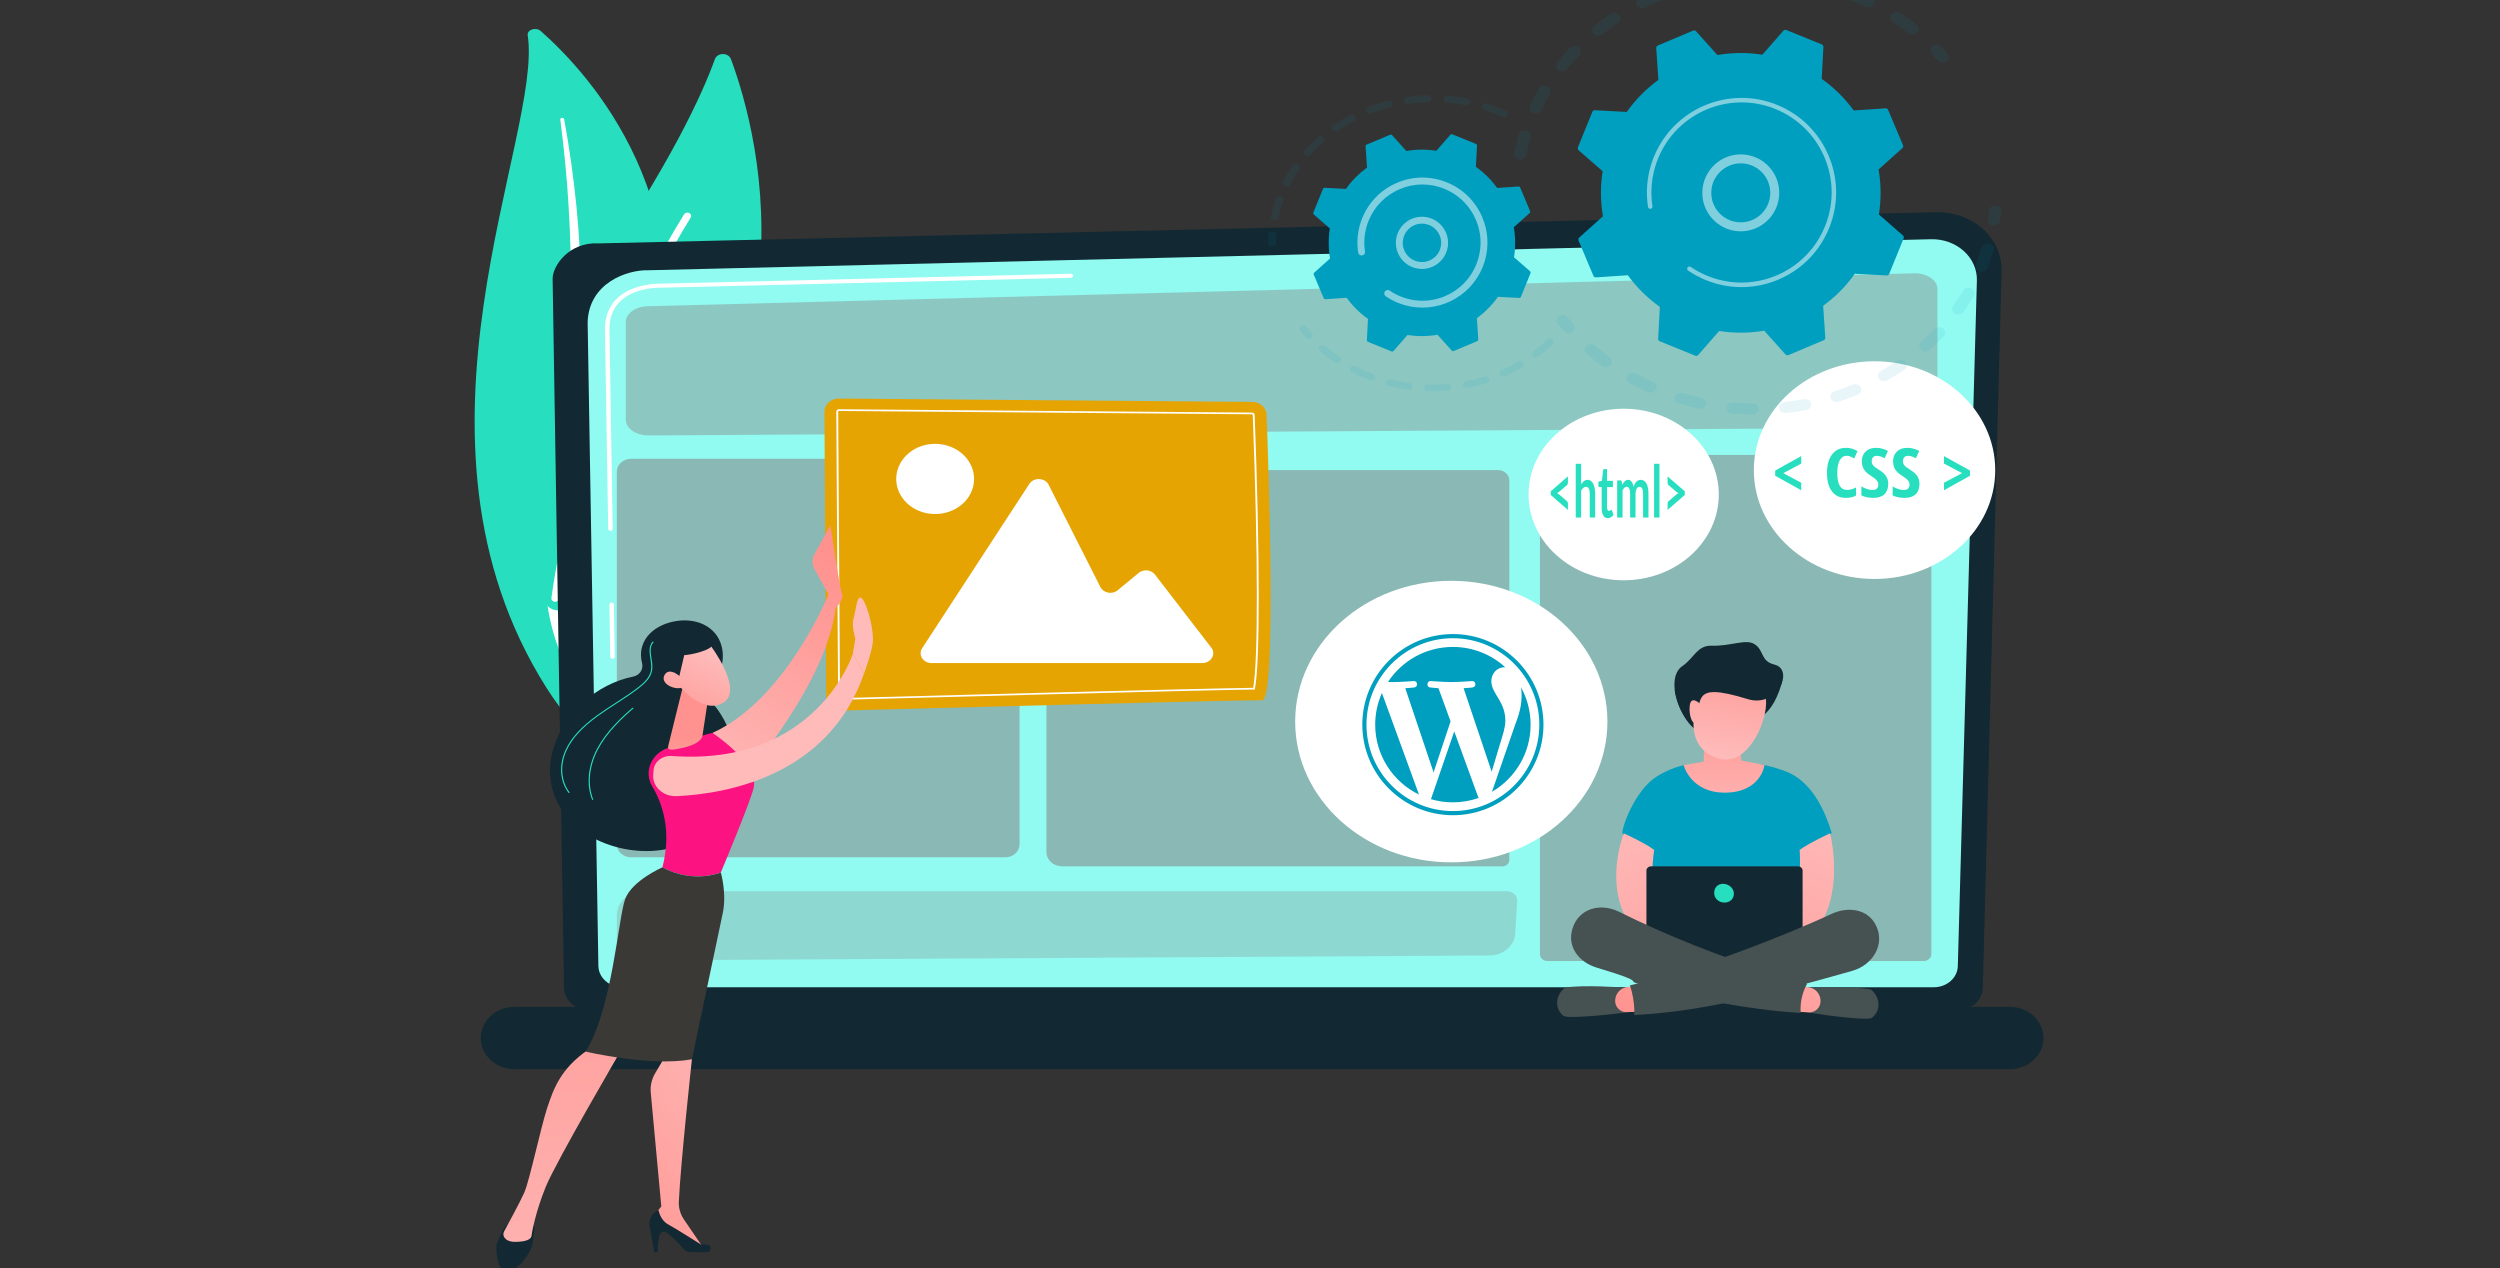 <svg width="690" height="350" viewBox="0 0 690 350" fill="none" xmlns="http://www.w3.org/2000/svg">
<rect x="0" y="0" width="690" height="350" fill="#333333" stroke="none"/>
<g clip-path="url(#clip0_2385_3407)">
<path d="M145.648 9.758C145.408 8.193 147.902 7.377 149.253 8.57C162.976 20.682 195.281 56.208 180.49 112.281C161.932 182.633 178.305 210.257 200.4 228.131C200.4 228.131 168.568 217.916 150.795 189.787C107.157 120.724 149.914 37.574 145.648 9.758Z" fill="#27DEBF"/>
<path d="M154.638 32.981C155.672 41.074 156.502 49.176 156.951 57.28C157.455 65.383 157.645 73.487 157.509 81.577C157.334 89.666 156.965 97.746 156.157 105.792C155.395 113.842 154.19 121.848 152.943 129.883C151.755 137.919 150.5 146.009 150.306 154.246C150.102 162.465 151.152 170.862 154.134 178.902C154.881 180.906 155.675 182.909 156.613 184.857C157.504 186.82 158.507 188.754 159.552 190.673C161.668 194.507 164.11 198.245 166.891 201.833C172.478 208.998 179.434 215.522 187.255 221.208C188.079 221.807 189.349 221.783 190.093 221.158C190.824 220.543 190.776 219.574 189.995 218.973L189.988 218.969C188.134 217.545 186.305 216.107 184.559 214.612C183.672 213.875 182.827 213.109 181.965 212.357C181.14 211.579 180.276 210.827 179.48 210.032C176.235 206.891 173.27 203.584 170.627 200.128C165.304 193.242 161.251 185.728 158.387 178.05C157.008 174.199 155.995 170.283 155.367 166.327C154.745 162.372 154.508 158.381 154.564 154.382C154.675 146.381 155.833 138.365 156.945 130.32C158.045 122.273 159.08 114.179 159.686 106.055C160.003 101.996 160.225 97.929 160.355 93.859C160.435 91.825 160.463 89.79 160.497 87.754C160.506 85.718 160.5 83.682 160.474 81.645C160.347 73.499 159.902 65.353 159.128 57.223C158.305 49.093 157.205 40.98 155.709 32.903C155.666 32.672 155.392 32.508 155.099 32.534C154.811 32.559 154.61 32.758 154.638 32.981Z" fill="white"/>
<path d="M156.494 167.634C154.491 169.222 151.342 168.45 150.472 166.178C145.678 153.636 135.677 117.071 162.499 78.183C185.15 45.344 193.971 25.595 197.287 16.381C197.989 14.432 201.04 14.423 201.76 16.367C209.697 37.805 229.026 110.081 156.494 167.634Z" fill="#27DEBF"/>
<path d="M153.317 166.091C153.25 166.097 153.184 166.095 153.116 166.088C152.544 166.032 152.132 165.569 152.194 165.053C152.265 164.469 159.598 106.095 188.805 59.151C189.086 58.7 189.721 58.538 190.221 58.792C190.722 59.045 190.901 59.618 190.62 60.069C161.625 106.672 154.332 164.676 154.263 165.256C154.208 165.712 153.804 166.055 153.317 166.091Z" fill="white"/>
<path d="M547.251 272.557C547.251 276.017 544.108 278.848 540.267 278.848H162.648C158.807 278.848 155.665 276.017 155.665 272.557L152.523 76.884C152.523 73.425 157.044 66.669 165.329 67.178L534.38 58.568C539.199 58.455 543.858 60.128 547.271 63.195C550.684 66.261 552.55 70.454 552.436 74.796L547.251 272.557Z" fill="#122832"/>
<path d="M540.361 266.524C540.361 269.801 537.388 272.481 533.754 272.481H171.759C168.125 272.481 165.153 269.801 165.153 266.524L162.188 88.89C162.537 78.2 172.931 74.359 179.231 74.584L532.943 66.028C536.328 65.945 539.602 67.121 542 69.278C544.396 71.436 545.707 74.385 545.622 77.439L540.361 266.524Z" fill="#91FAF1"/>
<path d="M169.053 181.827C168.713 181.827 168.435 181.581 168.43 181.273L168.195 166.867C168.191 166.557 168.466 166.302 168.81 166.298C169.143 166.281 169.438 166.541 169.442 166.852L169.677 181.258C169.682 181.568 169.407 181.823 169.062 181.827C169.059 181.827 169.056 181.827 169.053 181.827Z" fill="white"/>
<path d="M168.483 146.521C168.143 146.521 167.865 146.274 167.86 145.966L166.961 90.792C166.979 87.083 168.248 84.12 170.731 81.974C175.243 78.078 182.296 78.273 182.593 78.282L295.54 75.549C295.882 75.521 296.171 75.786 296.18 76.095C296.189 76.406 295.917 76.663 295.573 76.672L182.59 79.405C182.268 79.394 175.726 79.213 171.593 82.785C169.364 84.712 168.225 87.403 168.208 90.785L169.107 145.948C169.112 146.259 168.837 146.514 168.492 146.518C168.489 146.521 168.486 146.521 168.483 146.521Z" fill="white"/>
<path d="M554.769 295.09H141.924C136.844 295.09 132.688 291.221 132.688 286.494C132.688 281.766 136.844 277.898 141.924 277.898H554.767C559.848 277.898 564.004 281.767 564.004 286.494C564.004 291.221 559.848 295.09 554.769 295.09Z" fill="#122832"/>
<path opacity="0.42" d="M528.525 118.048L179.054 120.183C175.573 120.204 172.734 118.265 172.734 115.864V88.837C172.734 86.514 175.397 84.608 178.762 84.521L528.233 75.433C531.782 75.341 534.733 77.3 534.733 79.749V113.73C534.733 116.1 531.963 118.027 528.525 118.048Z" fill="#858282"/>
<path opacity="0.55" d="M414.618 239.116H293.173C290.769 239.116 288.82 237.359 288.82 235.191V133.667C288.82 131.499 290.769 129.742 293.173 129.742H413.39C415.145 129.742 416.567 131.025 416.567 132.607V237.358C416.567 238.33 415.694 239.116 414.618 239.116Z" fill="#858282"/>
<path opacity="0.28" d="M418.212 257.61C418.013 261.016 414.904 263.692 411.12 263.715L175.522 265.058C172.603 265.035 170.25 262.895 170.25 260.264V252.605C170.25 248.944 173.541 245.977 177.602 245.977H415.905C417.472 245.977 418.744 247.122 418.744 248.536L418.212 257.61Z" fill="#858282"/>
<path opacity="0.55" d="M277.459 236.607H174.179C172.01 236.607 170.25 235.02 170.25 233.064V130.176C170.25 128.22 172.01 126.633 174.179 126.633H277.461C279.63 126.633 281.39 128.22 281.39 130.176V233.064C281.388 235.022 279.63 236.607 277.459 236.607Z" fill="#858282"/>
<path opacity="0.55" d="M530.938 265.237H427.106C425.961 265.237 425.031 264.4 425.031 263.366V131.195C425.031 128.089 427.823 125.57 431.269 125.57H531.508C532.358 125.57 533.048 126.192 533.048 126.959V263.334C533.05 264.385 532.104 265.237 530.938 265.237Z" fill="#858282"/>
<path d="M345.604 110.922L231.583 110C229.347 109.982 227.527 111.618 227.539 113.634L228.038 192.527C228.051 194.557 229.911 196.179 232.16 196.117C252.777 195.563 344.305 193.118 348.345 193.27C352.338 193.42 350.168 130.044 349.574 114.407C349.499 112.476 347.749 110.941 345.604 110.922Z" fill="#E5A401"/>
<path d="M232.043 193.148C231.642 193.148 231.321 192.858 231.319 192.501L230.82 113.608C230.819 113.431 230.891 113.271 231.03 113.145C231.168 113.02 231.347 112.953 231.547 112.953L345.57 113.875C345.956 113.878 346.269 114.154 346.283 114.501C347.757 153.163 347.785 182.842 346.356 190.111L346.319 190.302L346.104 190.304C330.933 190.497 248.441 192.706 232.058 193.146H232.06L232.043 193.148ZM231.543 113.424C231.486 113.424 231.44 113.441 231.4 113.477C231.36 113.513 231.341 113.554 231.341 113.605L231.84 192.499C231.84 192.597 231.928 192.678 232.035 192.678L232.05 192.912L232.043 192.678C248.349 192.239 330.157 190.049 345.88 189.839C347.266 182.282 347.223 152.821 345.763 114.518C345.76 114.422 345.672 114.346 345.563 114.345L231.543 113.424Z" fill="white"/>
<path d="M331.843 183.002H257.099C254.772 183.002 253.326 180.722 254.506 178.914L284.096 133.556C285.331 131.664 288.415 131.809 289.427 133.805L303.714 162.034C304.563 163.71 306.977 164.152 308.484 162.908L314.264 158.13C315.607 157.02 317.727 157.233 318.767 158.582L334.313 178.741C335.699 180.538 334.272 183.002 331.843 183.002Z" fill="white"/>
<path d="M266.816 137.853C270.286 133.513 269.196 127.458 264.382 124.329C259.569 121.201 252.854 122.183 249.384 126.524C245.914 130.864 247.004 136.919 251.818 140.048C256.631 143.176 263.346 142.194 266.816 137.853Z" fill="white"/>
<path d="M152.758 206.492C155.675 196.762 164.689 188.77 174.734 186.749C176.578 186.379 177.648 184.683 177.215 183.024C177.212 183.013 177.209 183 177.206 182.989C175.75 177.331 179.774 172.823 185.84 171.554C191.906 170.285 197.718 172.737 199.174 178.394C200.157 182.213 198.897 186.508 196.113 189.291C194.965 190.437 194.872 192.148 195.985 193.322C202.106 199.788 204.596 209.658 201.949 218.485C198.051 231.488 184.491 237.296 170.906 233.984C157.322 230.673 148.858 219.495 152.758 206.492Z" fill="#122832"/>
<path d="M156.98 218.901L157.244 218.734C154.812 215.622 154.5 211.13 156.43 207.01C157.963 203.739 160.704 200.747 165.059 197.595C166.682 196.421 168.403 195.306 170.067 194.228C172.071 192.929 174.141 191.589 176.062 190.131C177.789 188.818 179.606 187.19 179.986 185.059C180.176 183.998 179.999 182.866 179.827 181.773C179.558 180.061 179.303 178.443 180.417 177.206L180.167 177.023C178.965 178.36 179.242 180.116 179.509 181.815C179.677 182.887 179.852 183.996 179.67 185.015C179.305 187.052 177.537 188.631 175.855 189.91C173.945 191.362 171.878 192.701 169.88 193.995C168.213 195.075 166.488 196.192 164.858 197.371C160.459 200.554 157.688 203.582 156.133 206.899C154.159 211.108 154.485 215.707 156.98 218.901Z" fill="#27DEBF"/>
<path d="M163.447 220.785L163.75 220.686C162.096 216.559 162.581 211.49 165.079 206.774C167.557 202.1 171.607 198.289 174.86 195.492L174.637 195.281C171.365 198.095 167.289 201.931 164.789 206.648C162.252 211.432 161.763 216.586 163.447 220.785Z" fill="#27DEBF"/>
<path d="M228.572 167.412L228.684 164.052L224.788 157.077C224.076 155.801 224.07 154.298 224.773 153.017L229.186 144.984C229.186 144.984 231.734 162.422 232.404 163.87C233.075 165.319 230.586 167.923 230.586 167.923L228.572 167.412Z" fill="url(#paint0_linear_2385_3407)"/>
<path d="M228.692 164.047C228.692 164.047 216.844 193.17 196.656 202.273C196.656 202.273 203.376 212.159 206.882 212.758C206.882 212.758 228.448 187.869 230.647 167.48L228.692 164.047Z" fill="url(#paint1_linear_2385_3407)"/>
<path d="M147.496 339.246L146.899 343.662C146.28 345.762 143.282 351.051 139.435 350.706C137.068 350.495 136.784 344.26 137.113 343.325C137.714 341.62 138.814 339.061 140.399 337.555H145.833C146.839 337.555 147.618 338.347 147.496 339.246Z" fill="#122832"/>
<path d="M190.055 287.492L190.973 292.357C190.973 292.357 187.902 320.408 187.356 331.628C187.271 333.388 187.775 335.125 188.799 336.626L194.139 344.446L180.567 337.223L180.297 335.73L182.519 332.976L179.608 301.551C179.436 299.705 179.859 297.853 180.825 296.218L183.633 291.463L190.055 287.492Z" fill="url(#paint2_linear_2385_3407)"/>
<path d="M195.029 345.581H190.698C189.887 345.581 189.122 345.245 188.628 344.666C187.278 343.083 184.479 339.997 183.143 339.916C181.343 339.808 181.573 345.581 181.573 345.581H180.564L179.286 338.407C178.965 336.603 179.96 334.814 181.757 333.969C181.757 333.969 182.168 336.713 184.401 337.928C186.633 339.143 193.484 343.491 193.484 343.491C193.484 343.491 194.323 343.384 195.244 343.533C196.608 343.756 196.418 345.581 195.029 345.581Z" fill="#122832"/>
<path d="M171.458 289.81C171.458 289.81 153.466 320.584 150.606 327.611C147.746 334.637 146.743 340.5 146.706 341.054C146.646 341.922 145.45 342.754 142.151 342.754C140.448 342.754 139.616 342.138 139.208 341.543C138.86 341.035 138.841 340.4 139.135 339.865C140.176 337.966 143.478 331.896 144.702 329.143C146.162 325.856 149.303 310.96 151.028 305.782C152.75 300.603 154.699 294.984 162.202 289.81C162.2 289.81 167.351 285.263 171.458 289.81Z" fill="url(#paint3_linear_2385_3407)"/>
<path d="M182.825 239.389C185.461 229.32 182.81 221.736 180.026 217.059C177.805 213.329 179.366 208.715 183.531 206.762C190.041 203.709 196.646 202.281 196.646 202.281C196.646 202.281 209.544 210.784 208.015 217.439C207.119 221.34 198.948 240.803 198.948 240.803C198.948 240.803 191.393 244.028 182.825 239.389Z" fill="#FC1381"/>
<path d="M172.538 248.163C174.426 243.032 182.828 239.383 182.828 239.383C191.396 244.022 198.95 240.798 198.95 240.798C198.95 240.798 200.643 246.637 199.475 252.064C198.306 257.49 190.969 292.363 190.969 292.363C179.411 294.475 161.633 290.238 161.633 290.238C168.997 278.451 170.65 253.292 172.538 248.163Z" fill="#3A3935"/>
<path d="M188.215 190.558L184.442 205.842C184.08 207.187 185.441 206.967 186.951 206.711C189.423 206.29 192.609 205.425 193.674 203.69C193.782 203.514 193.836 203.314 193.867 203.115L195.488 192.517C195.616 191.676 195.112 190.861 194.251 190.517L191.123 189.265C189.919 188.785 188.525 189.405 188.215 190.558Z" fill="url(#paint4_linear_2385_3407)"/>
<path d="M235.386 180.469C235.386 180.469 225.454 211.577 185.405 208.654C182.843 208.468 180.592 210.18 180.393 212.49L180.285 213.738C179.996 217.086 183.026 219.907 186.745 219.739C200.065 219.131 228.671 214.414 238.476 185.876L235.386 180.469Z" fill="url(#paint5_linear_2385_3407)"/>
<path d="M238.475 185.871C238.475 185.871 240.383 180.807 240.862 177.642C241.341 174.476 239.576 167.373 238.06 165.375C236.543 163.377 236.29 168.274 235.607 170.575C234.924 172.877 236.08 176.161 236.08 176.161L235.383 180.464L238.475 185.871Z" fill="url(#paint6_linear_2385_3407)"/>
<path d="M195.96 177.957C195.96 177.957 205.501 190.49 199.568 193.983C193.635 197.476 186.843 188.567 186.843 188.567C186.843 188.567 184.711 181.76 187.136 179.505C189.562 177.249 195.96 177.957 195.96 177.957Z" fill="url(#paint7_linear_2385_3407)"/>
<path d="M191.957 174.919C191.957 174.919 196.108 175.88 196.657 177.592C197.205 179.303 190.676 180.77 188.853 180.816L187.243 187.655C187.243 187.655 183.042 181.124 184.837 177.423C186.632 173.723 191.957 174.919 191.957 174.919Z" fill="#122832"/>
<path d="M188.765 187.691C188.765 187.691 185.033 183.643 183.462 186.215C181.891 188.785 186.801 190.819 188.541 189.573L188.765 187.691Z" fill="url(#paint8_linear_2385_3407)"/>
<path d="M468.013 186.553C467.922 186.708 462.227 190.488 462.227 190.488C462.227 190.488 463.484 198.602 468.592 201.806C474.209 205.329 482.14 198.904 482.14 198.904C482.14 198.904 488.451 200.257 491.809 188.409C492.578 185.691 488.133 185.461 482.768 185.961C475.85 186.608 468.013 186.553 468.013 186.553Z" fill="#122832"/>
<path d="M457.37 214.242C459.598 212.86 462.063 211.819 464.674 211.178C465.655 210.937 470.952 212.326 474.227 212.258C478.722 212.164 483.297 210.32 487.004 211.153C490.684 211.981 493.697 213.06 495.435 214.176C500.641 217.514 503.699 223.74 505.56 229.907C502.033 233.171 497.594 234.623 497.594 234.623L496.773 264.597L477.117 273.665L454.68 263.509L455.484 234.217C455.484 234.217 448.359 231.226 447.837 230.137C447.315 229.049 451.085 218.14 457.37 214.242Z" fill="#009FBF"/>
<path d="M448.17 230C448.17 230 438.623 253.867 460.395 263.676C464.916 263.134 463.176 256.365 463.176 256.365C463.176 256.365 453.717 254.477 456.557 234.567C453.941 232.628 448.17 230 448.17 230Z" fill="url(#paint9_linear_2385_3407)"/>
<path d="M505.101 230C505.101 230 511.671 254.914 492.877 263.676C488.356 263.134 490.094 256.365 490.094 256.365C490.094 256.365 497.717 252.979 496.713 234.567C499.331 232.628 505.101 230 505.101 230Z" fill="url(#paint10_linear_2385_3407)"/>
<path d="M496.23 265.357H455.701C454.993 265.357 454.414 264.835 454.414 264.197V240.27C454.414 239.632 454.993 239.109 455.701 239.109H496.23C496.938 239.109 497.517 239.632 497.517 240.27V264.197C497.517 264.835 496.938 265.357 496.23 265.357Z" fill="#122832"/>
<path d="M516.441 273.127C511.508 272.106 500.106 272.655 500.106 272.655L499.643 273.788L498.875 279.416C498.875 279.416 509.732 281.181 515.085 281.177C515.63 281.177 516.131 281.103 516.586 280.975C516.75 280.843 516.909 280.706 517.059 280.557C519.331 278.321 518.675 275.036 516.441 273.127Z" fill="#465152"/>
<path d="M496.831 272.344L498.762 272.418C499.799 272.458 500.777 272.914 501.473 273.683C502.17 274.452 502.53 275.469 502.469 276.505C502.419 277.331 502.044 278.104 501.424 278.652C500.804 279.199 499.99 279.478 499.165 279.425L496.211 279.236L496.831 272.344Z" fill="url(#paint11_linear_2385_3407)"/>
<path d="M431.906 272.594C436.866 271.709 448.247 272.574 448.247 272.574L448.68 273.719L449.291 279.367C449.291 279.367 438.389 280.831 433.039 280.678C432.493 280.663 431.996 280.575 431.543 280.434C431.384 280.298 431.228 280.157 431.081 280.004C428.873 277.705 429.621 274.44 431.906 272.594Z" fill="#465152"/>
<path d="M451.533 272.344L449.601 272.365C448.563 272.376 447.574 272.805 446.855 273.553C446.137 274.303 445.751 275.308 445.783 276.346C445.809 277.174 446.163 277.957 446.769 278.521C447.373 279.087 448.178 279.388 449.006 279.357L451.965 279.25L451.533 272.344Z" fill="url(#paint12_linear_2385_3407)"/>
<path d="M517.809 255.49C515.572 250.848 510.101 250.094 505.444 252.265C505.364 252.361 475.869 265.99 449.859 271.964C450.604 274.117 450.987 276.407 451.071 278.659C451.086 279.16 451.077 279.655 451.044 280.142C470.99 279.219 492.637 273.221 511.238 267.949C517.006 266.272 520.289 260.636 517.809 255.49Z" fill="#465152"/>
<path d="M496.96 279.014C496.882 276.42 497.442 274.004 498.637 271.767C498.671 271.664 498.713 271.566 498.749 271.464C497.264 271.049 495.345 270.488 492.823 269.716C474.353 264.016 460.264 258.261 446.817 251.637C441.593 249.063 435.652 250.788 433.98 256.361C432.488 261.337 435.766 265.585 440.741 267.077C455.627 271.544 447.877 270.302 452.738 271.714C465.794 275.354 482.04 278.67 496.989 279.576C496.978 279.39 496.966 279.202 496.96 279.014Z" fill="#465152"/>
<path d="M464.672 211.172C464.672 211.172 466.659 218.934 476.302 218.772C486.124 218.61 487 211.146 487 211.146L480.583 209.907L480.047 203.461L470.395 204.106L470.216 210.23L464.672 211.172Z" fill="url(#paint13_linear_2385_3407)"/>
<path d="M471.757 185.203C471.757 185.203 460.695 204.523 473.816 209.209C483.071 212.515 488.873 196.379 487.143 192.01C484.467 185.253 482.704 186.054 482.704 186.054L471.757 185.203Z" fill="url(#paint14_linear_2385_3407)"/>
<path d="M489.801 183.444C495.264 184.798 490.595 195.484 482.369 192.957C474.143 190.429 470.909 190.467 469.628 192.504C468.346 194.541 468.071 201.774 465.289 198.199C462.239 194.279 460.54 186.411 464.279 183.876C467.621 181.609 468.4 178.094 472.408 178.217C477.727 178.378 481.842 176.252 484.243 177.785C486.999 179.546 485.78 182.448 489.801 183.444Z" fill="#122832"/>
<path d="M469.119 194.173C469.119 194.173 466.759 191.884 466.382 194.642C466.005 197.401 467.216 200.953 468.636 199.005C470.056 197.058 469.119 194.173 469.119 194.173Z" fill="url(#paint15_linear_2385_3407)"/>
<path d="M478.513 246.222C478.742 247.615 477.913 248.879 476.37 249.085C474.825 249.291 473.388 248.328 473.159 246.936C472.931 245.543 473.638 244.161 475.182 243.955C476.727 243.749 478.284 244.83 478.513 246.222Z" fill="#27DEBF"/>
<path d="M400.558 238.011C424.356 238.011 443.648 220.616 443.648 199.158C443.648 177.7 424.356 160.305 400.558 160.305C376.761 160.305 357.469 177.7 357.469 199.158C357.469 220.616 376.761 238.011 400.558 238.011Z" fill="white"/>
<path d="M517.37 159.791C535.77 159.791 550.685 146.341 550.685 129.751C550.685 113.16 535.77 99.711 517.37 99.711C498.97 99.711 484.055 113.16 484.055 129.751C484.055 146.341 498.97 159.791 517.37 159.791Z" fill="white"/>
<path d="M497.139 135.312L489.953 131.305V129.872L497.139 125.883V127.95L492.175 130.588L497.139 133.243V135.312Z" fill="#27DEBF"/>
<path d="M509.652 125.79C508.856 125.79 508.23 126.21 507.771 127.05C507.312 127.888 507.084 129.056 507.084 130.551C507.084 133.663 507.985 135.219 509.785 135.219C510.573 135.219 511.398 134.992 512.262 134.539V136.763C511.534 137.198 510.604 137.415 509.468 137.415C507.79 137.415 506.5 136.813 505.6 135.609C504.7 134.406 504.25 132.713 504.25 130.531C504.25 128.35 504.714 126.65 505.641 125.431C506.568 124.212 507.858 123.602 509.508 123.602C510.052 123.602 510.573 123.668 511.073 123.804C511.572 123.939 512.107 124.174 512.679 124.511L511.761 126.543C511.455 126.353 511.129 126.18 510.783 126.023C510.437 125.868 510.06 125.79 509.652 125.79Z" fill="#27DEBF"/>
<path d="M521.152 133.529C521.152 134.786 520.8 135.747 520.097 136.415C519.394 137.082 518.379 137.416 517.055 137.416C515.757 137.416 514.652 137.187 513.742 136.727V134.255C514.856 134.911 515.879 135.239 516.811 135.239C517.341 135.239 517.739 135.106 518.008 134.843C518.277 134.58 518.411 134.222 518.411 133.768C518.411 133.32 518.252 132.912 517.932 132.54C517.613 132.17 517.086 131.757 516.352 131.304C515.714 130.906 515.229 130.526 514.899 130.161C514.57 129.797 514.315 129.387 514.135 128.933C513.954 128.479 513.864 127.952 513.864 127.352C513.864 126.2 514.22 125.287 514.929 124.613C515.64 123.939 516.591 123.602 517.787 123.602C518.929 123.602 520.026 123.89 521.08 124.465L520.162 126.469C519.836 126.297 519.495 126.144 519.138 126.009C518.781 125.874 518.399 125.807 517.991 125.807C517.543 125.807 517.197 125.941 516.956 126.207C516.715 126.473 516.594 126.837 516.594 127.296C516.594 127.75 516.74 128.145 517.029 128.482C517.318 128.819 517.821 129.202 518.543 129.631C519.515 130.219 520.191 130.82 520.576 131.433C520.961 132.047 521.152 132.745 521.152 133.529Z" fill="#27DEBF"/>
<path d="M529.777 133.529C529.777 134.786 529.425 135.747 528.722 136.415C528.019 137.082 527.004 137.416 525.68 137.416C524.382 137.416 523.277 137.187 522.367 136.727V134.255C523.481 134.911 524.504 135.239 525.436 135.239C525.966 135.239 526.364 135.106 526.633 134.843C526.902 134.58 527.036 134.222 527.036 133.768C527.036 133.32 526.877 132.912 526.557 132.54C526.238 132.17 525.711 131.757 524.977 131.304C524.339 130.906 523.854 130.526 523.524 130.161C523.195 129.797 522.94 129.387 522.76 128.933C522.579 128.479 522.489 127.952 522.489 127.352C522.489 126.2 522.845 125.287 523.554 124.613C524.263 123.939 525.216 123.602 526.412 123.602C527.554 123.602 528.651 123.89 529.705 124.465L528.787 126.469C528.461 126.297 528.12 126.144 527.763 126.009C527.406 125.874 527.024 125.807 526.616 125.807C526.168 125.807 525.822 125.941 525.581 126.207C525.34 126.473 525.219 126.837 525.219 127.296C525.219 127.75 525.365 128.145 525.654 128.482C525.943 128.819 526.446 129.202 527.168 129.631C528.14 130.219 528.816 130.82 529.201 131.433C529.586 132.047 529.777 132.745 529.777 133.529Z" fill="#27DEBF"/>
<path d="M536.539 133.243L541.533 130.588L536.539 127.95V125.883L543.725 129.871V131.305L536.539 135.312V133.243Z" fill="#27DEBF"/>
<path d="M466.7 153.226C476.954 143.98 476.954 128.989 466.7 119.743C456.446 110.497 439.821 110.497 429.567 119.743C419.313 128.989 419.313 143.98 429.567 153.226C439.821 162.472 456.446 162.472 466.7 153.226Z" fill="white"/>
<g opacity="0.3">
<path opacity="0.3" d="M419.071 44.025C418.248 43.808 417.721 43.058 417.88 42.28C418.224 40.577 418.657 38.862 419.165 37.183C419.413 36.367 420.346 35.885 421.251 36.108C421.262 36.111 421.273 36.113 421.284 36.116C422.169 36.35 422.688 37.182 422.444 37.99C421.962 39.585 421.551 41.214 421.223 42.831C421.055 43.664 420.17 44.216 419.246 44.063C419.185 44.053 419.127 44.041 419.071 44.025ZM423.342 31.243C423.278 31.226 423.215 31.205 423.152 31.181C422.288 30.85 421.886 29.95 422.254 29.171C423.01 27.572 423.85 25.986 424.749 24.458C425.19 23.71 426.214 23.427 427.047 23.823C427.877 24.22 428.19 25.148 427.751 25.894C426.897 27.347 426.1 28.853 425.381 30.373C425.04 31.095 424.156 31.459 423.342 31.243ZM430.628 19.626C430.448 19.579 430.271 19.502 430.109 19.396C429.349 18.899 429.181 17.941 429.731 17.256C430.86 15.852 432.072 14.474 433.331 13.162C433.946 12.523 435.018 12.453 435.729 13.006C436.438 13.56 436.515 14.527 435.902 15.168C434.706 16.415 433.555 17.722 432.483 19.056C432.048 19.594 431.297 19.803 430.628 19.626ZM440.614 9.768C440.315 9.689 440.035 9.534 439.814 9.306C439.196 8.669 439.27 7.701 439.976 7.143C441.427 6.002 442.949 4.903 444.502 3.878C445.259 3.379 446.322 3.527 446.877 4.208C447.431 4.891 447.267 5.849 446.51 6.349C445.036 7.323 443.59 8.367 442.212 9.452C441.758 9.81 441.152 9.912 440.614 9.768ZM452.786 2.167C452.366 2.055 451.992 1.799 451.768 1.423C451.323 0.678 451.632 -0.252 452.459 -0.653C454.149 -1.473 455.903 -2.241 457.672 -2.934C458.533 -3.271 459.534 -2.915 459.908 -2.138C460.282 -1.362 459.886 -0.459 459.026 -0.122C457.345 0.536 455.679 1.264 454.072 2.046C453.661 2.244 453.201 2.276 452.786 2.167ZM466.521 -2.818C465.975 -2.961 465.523 -3.349 465.36 -3.878C465.109 -4.693 465.639 -5.539 466.542 -5.764C468.395 -6.228 470.294 -6.628 472.185 -6.949C473.107 -7.105 473.996 -6.557 474.169 -5.725C474.342 -4.894 473.736 -4.093 472.814 -3.937C471.017 -3.632 469.214 -3.253 467.452 -2.812C467.136 -2.733 466.814 -2.74 466.521 -2.818ZM527.419 9.481C527.193 9.421 526.979 9.318 526.788 9.17C525.406 8.095 523.953 7.06 522.468 6.093C521.708 5.597 521.537 4.64 522.085 3.954C522.635 3.268 523.697 3.114 524.458 3.609C526.021 4.626 527.552 5.717 529.009 6.849C529.719 7.403 529.798 8.371 529.185 9.01C528.735 9.481 528.038 9.646 527.419 9.481ZM481.13 -4.933C480.453 -5.111 479.944 -5.661 479.91 -6.332C479.867 -7.177 480.59 -7.895 481.528 -7.934C483.45 -8.014 485.399 -8.021 487.321 -7.955C488.259 -7.917 488.989 -7.209 488.952 -6.364C488.915 -5.518 488.126 -4.859 487.188 -4.892C485.363 -4.956 483.512 -4.951 481.687 -4.873C481.493 -4.866 481.306 -4.887 481.13 -4.933ZM515.189 1.958C515.081 1.93 514.976 1.891 514.873 1.842C513.257 1.073 511.583 0.356 509.898 -0.288C509.034 -0.618 508.631 -1.518 508.997 -2.297C509.363 -3.076 510.361 -3.443 511.225 -3.109C512.999 -2.431 514.76 -1.677 516.46 -0.867C517.289 -0.472 517.608 0.455 517.169 1.203C516.786 1.858 515.948 2.159 515.189 1.958ZM495.894 -4.052C495.071 -4.27 494.546 -5.016 494.702 -5.795C494.868 -6.628 495.752 -7.181 496.676 -7.031C498.567 -6.723 500.469 -6.336 502.328 -5.882C502.341 -5.879 502.351 -5.876 502.364 -5.873C503.249 -5.639 503.767 -4.809 503.526 -4.002C503.28 -3.184 502.347 -2.702 501.441 -2.924C499.675 -3.354 497.869 -3.721 496.072 -4.015C496.012 -4.024 495.953 -4.037 495.894 -4.052Z" fill="#009FBF"/>
<path opacity="0.3" d="M535.716 17.223C535.395 17.138 535.098 16.967 534.873 16.715C534.323 16.099 533.751 15.484 533.17 14.885C532.552 14.248 532.625 13.28 533.331 12.723C534.037 12.166 535.112 12.23 535.729 12.868C536.339 13.498 536.942 14.144 537.519 14.792C538.108 15.451 537.992 16.416 537.261 16.946C536.812 17.273 536.232 17.36 535.716 17.223Z" fill="#009FBF"/>
</g>
<g opacity="0.3">
<path opacity="0.3" d="M549.868 62.159C549.082 61.952 548.557 61.254 548.662 60.496C548.773 59.713 548.866 58.913 548.941 58.122C549.022 57.279 549.844 56.653 550.779 56.724C551.718 56.797 552.407 57.538 552.328 58.381C552.249 59.214 552.151 60.055 552.035 60.882C551.916 61.722 551.066 62.315 550.134 62.209C550.043 62.2 549.955 62.183 549.868 62.159Z" fill="#009FBF"/>
<path opacity="0.3" d="M465.631 111.981C464.88 111.784 464.131 111.572 463.383 111.349C462.491 111.083 462.008 110.216 462.301 109.414C462.595 108.61 463.562 108.173 464.447 108.439C466.175 108.953 467.921 109.403 469.659 109.78C470.572 109.979 471.133 110.806 470.913 111.629C470.694 112.452 469.776 112.959 468.863 112.76C467.789 112.528 466.702 112.266 465.631 111.981ZM455.075 108.295C454.984 108.271 454.894 108.239 454.804 108.2C453.1 107.449 451.413 106.626 449.789 105.751C448.984 105.318 448.72 104.376 449.202 103.65C449.684 102.923 450.73 102.685 451.532 103.121C453.074 103.951 454.678 104.734 456.295 105.447C457.139 105.819 457.488 106.736 457.076 107.497C456.709 108.177 455.855 108.501 455.075 108.295ZM477.683 114.099C476.913 113.896 476.389 113.223 476.471 112.477C476.564 111.635 477.397 111.02 478.331 111.104C480.118 111.264 481.936 111.357 483.738 111.381C484.676 111.395 485.427 112.089 485.413 112.936C485.399 113.783 484.626 114.459 483.688 114.446C481.792 114.421 479.877 114.323 477.995 114.153C477.888 114.144 477.783 114.126 477.683 114.099ZM442.765 101.261C442.558 101.207 442.36 101.115 442.181 100.985C440.704 99.916 439.258 98.778 437.887 97.601C437.207 97.017 437.181 96.048 437.827 95.435C438.474 94.822 439.55 94.796 440.23 95.38C441.532 96.498 442.904 97.579 444.307 98.594C445.039 99.124 445.157 100.088 444.57 100.748C444.126 101.247 443.406 101.429 442.765 101.261ZM492.243 113.943C491.613 113.776 491.12 113.286 491.034 112.66C490.919 111.82 491.581 111.055 492.512 110.952C494.294 110.754 496.091 110.484 497.854 110.151C498.773 109.977 499.674 110.507 499.865 111.336C500.058 112.164 499.47 112.976 498.55 113.15C496.695 113.501 494.802 113.786 492.928 113.995C492.691 114.02 492.458 114 492.243 113.943ZM506.412 110.912C505.908 110.778 505.479 110.436 505.289 109.956C504.973 109.159 505.434 108.281 506.318 107.997C508.013 107.451 509.701 106.834 511.339 106.164C512.194 105.812 513.201 106.152 513.589 106.924C513.977 107.695 513.6 108.603 512.745 108.954C511.022 109.659 509.246 110.308 507.461 110.884C507.11 110.997 506.746 110.999 506.412 110.912ZM519.513 105.166C519.13 105.064 518.783 104.841 518.553 104.513C518.053 103.797 518.291 102.851 519.085 102.399C520.608 101.533 522.108 100.599 523.544 99.624C524.293 99.114 525.358 99.248 525.923 99.925C526.489 100.601 526.339 101.562 525.59 102.07C524.08 103.097 522.501 104.079 520.897 104.99C520.468 105.236 519.964 105.286 519.513 105.166ZM530.909 96.981C530.644 96.911 530.393 96.78 530.185 96.591C529.522 95.99 529.525 95.021 530.191 94.424C531.467 93.279 532.703 92.073 533.867 90.836C534.474 90.191 535.548 90.111 536.261 90.657C536.978 91.205 537.066 92.172 536.459 92.817C535.236 94.118 533.933 95.39 532.589 96.595C532.133 97.006 531.486 97.134 530.909 96.981ZM540.039 86.737C539.889 86.698 539.744 86.638 539.607 86.56C538.814 86.107 538.579 85.16 539.083 84.445C540.045 83.077 540.955 81.656 541.788 80.217C542.222 79.466 543.251 79.177 544.081 79.568C544.914 79.959 545.235 80.885 544.801 81.635C543.924 83.15 542.966 84.647 541.952 86.086C541.536 86.677 540.748 86.924 540.039 86.737ZM546.447 74.942C546.413 74.934 546.38 74.923 546.346 74.913C545.464 74.626 545.005 73.748 545.325 72.951C545.775 71.827 546.19 70.678 546.563 69.534C546.697 69.12 546.827 68.705 546.95 68.29C547.195 67.472 548.128 66.989 549.035 67.21C549.957 67.418 550.478 68.272 550.234 69.088C550.104 69.524 549.968 69.96 549.826 70.396C549.435 71.6 548.996 72.809 548.523 73.991C548.216 74.757 547.301 75.168 546.447 74.942Z" fill="#009FBF"/>
<path opacity="0.3" d="M432.456 91.918C432.131 91.832 431.833 91.659 431.606 91.404C431.033 90.755 430.463 90.084 429.914 89.406C429.359 88.724 429.525 87.764 430.282 87.265C431.039 86.765 432.102 86.913 432.657 87.597C433.179 88.239 433.718 88.877 434.264 89.494C434.849 90.156 434.729 91.12 433.995 91.648C433.545 91.97 432.969 92.055 432.456 91.918Z" fill="#009FBF"/>
</g>
<path d="M439.78 76.118C439.9 76.402 440.187 76.579 440.495 76.558L449.281 75.967C451.701 79.291 454.669 82.253 458.121 84.699L457.646 93.486C457.629 93.794 457.81 94.078 458.096 94.195L467.879 98.173C468.165 98.29 468.493 98.211 468.697 97.979L474.488 91.354C478.669 92.011 482.861 91.96 486.914 91.268L492.793 97.821C492.999 98.051 493.328 98.125 493.612 98.004L503.344 93.899C503.628 93.78 503.805 93.493 503.784 93.184L503.193 84.399C506.517 81.979 509.479 79.011 511.925 75.558L520.712 76.033C521.02 76.05 521.304 75.87 521.421 75.583L525.4 65.8C525.516 65.514 525.438 65.186 525.205 64.983L518.58 59.192C519.237 55.011 519.187 50.819 518.494 46.766L525.048 40.885C525.277 40.68 525.352 40.35 525.231 40.066L521.126 30.335C521.006 30.051 520.719 29.874 520.411 29.895L511.625 30.486C509.205 27.162 506.237 24.2 502.785 21.754L503.261 12.967C503.278 12.659 503.097 12.375 502.81 12.258L493.027 8.28C492.741 8.163 492.413 8.242 492.209 8.474L486.418 15.099C482.238 14.441 478.045 14.493 473.992 15.185L468.113 8.632C467.907 8.402 467.578 8.328 467.294 8.449L457.563 12.554C457.278 12.673 457.101 12.96 457.122 13.269L457.713 22.054C454.389 24.474 451.427 27.442 448.981 30.895L440.194 30.42C439.886 30.403 439.602 30.584 439.485 30.87L435.507 40.653C435.39 40.939 435.469 41.267 435.701 41.471L442.326 47.261C441.669 51.441 441.72 55.634 442.412 59.687L435.858 65.568C435.629 65.773 435.554 66.103 435.675 66.387L439.78 76.118Z" fill="#009FBF"/>
<path opacity="0.5" d="M477.459 63.413C472.493 61.956 469.202 57.031 469.939 51.757C470.75 45.959 476.125 41.902 481.923 42.712C484.732 43.105 487.22 44.567 488.927 46.831C490.636 49.094 491.36 51.888 490.968 54.696C490.157 60.494 484.781 64.551 478.984 63.74C478.461 63.667 477.952 63.558 477.459 63.413ZM482.761 45.42C482.376 45.307 481.984 45.223 481.58 45.165C477.136 44.543 473.012 47.655 472.392 52.099C471.77 56.544 474.88 60.667 479.327 61.286C483.771 61.908 487.894 58.797 488.515 54.353C488.816 52.2 488.26 50.058 486.95 48.323C485.886 46.913 484.427 45.908 482.761 45.42Z" fill="white"/>
<path opacity="0.5" d="M473.36 78.192C472.507 77.942 471.661 77.648 470.827 77.309C470.564 77.202 470.303 77.091 470.045 76.975C468.767 76.407 467.535 75.738 466.372 74.978C466.356 74.969 466.339 74.957 466.324 74.947C466.279 74.918 466.234 74.888 466.189 74.859C466.101 74.801 466.014 74.742 465.928 74.683C465.7 74.528 465.609 74.248 465.682 73.998C465.7 73.937 465.727 73.878 465.765 73.822C465.958 73.539 466.343 73.467 466.625 73.66C468.079 74.652 469.649 75.492 471.293 76.16C479.455 79.48 488.373 78.133 495.076 73.377C498.805 70.731 501.847 67.032 503.692 62.492C504.016 61.696 504.297 60.889 504.535 60.076C506.139 54.6 505.816 48.79 503.568 43.462C500.987 37.342 496.176 32.594 490.023 30.094C477.316 24.929 462.787 31.062 457.623 43.762C457.305 44.544 457.026 45.341 456.791 46.147C455.768 49.64 455.52 53.317 456.077 56.917C456.091 57.01 456.084 57.101 456.059 57.186C455.994 57.408 455.804 57.585 455.56 57.623C455.222 57.675 454.905 57.444 454.853 57.105C454.266 53.327 454.527 49.466 455.602 45.798C455.849 44.953 456.141 44.117 456.474 43.295C461.896 29.96 477.158 23.526 490.488 28.945C496.947 31.571 501.996 36.556 504.707 42.98C507.067 48.572 507.407 54.674 505.723 60.421C505.472 61.275 505.177 62.122 504.838 62.957C502.212 69.416 497.227 74.466 490.803 77.175C485.212 79.539 479.109 79.878 473.36 78.192Z" fill="white"/>
<g opacity="0.3">
<path opacity="0.3" d="M350.793 68.064C350.357 67.948 350.039 67.586 350.039 67.156C350.039 66.352 350.065 65.538 350.118 64.734C350.152 64.213 350.649 63.815 351.229 63.845C351.808 63.875 352.248 64.325 352.214 64.847C352.164 65.612 352.139 66.388 352.139 67.156C352.139 67.678 351.669 68.102 351.09 68.103C350.986 68.103 350.887 68.089 350.793 68.064Z" fill="#009FBF"/>
<path opacity="0.3" d="M351.542 60.805C351.032 60.67 350.708 60.206 350.807 59.724C351.086 58.364 351.448 57.001 351.879 55.674C351.97 55.394 352.064 55.116 352.162 54.836C352.338 54.337 352.95 54.087 353.48 54.218C354.033 54.376 354.339 54.908 354.164 55.405C354.07 55.673 353.98 55.939 353.892 56.206C353.481 57.471 353.137 58.771 352.869 60.068C352.764 60.583 352.216 60.921 351.646 60.826C351.612 60.822 351.576 60.814 351.542 60.805ZM354.83 51.436C354.782 51.424 354.734 51.408 354.688 51.389C354.161 51.172 353.928 50.61 354.169 50.134C354.941 48.608 355.825 47.112 356.796 45.688C357.098 45.242 357.747 45.106 358.239 45.377C358.733 45.652 358.888 46.234 358.583 46.678C357.656 48.037 356.814 49.465 356.077 50.919C355.859 51.354 355.323 51.566 354.83 51.436ZM360.539 43.065C360.411 43.031 360.289 42.974 360.178 42.895C359.725 42.567 359.652 41.972 360.016 41.564C361.177 40.257 362.443 39.002 363.776 37.834C364.192 37.469 364.855 37.478 365.261 37.854C365.664 38.229 365.655 38.828 365.239 39.191C363.968 40.306 362.761 41.501 361.653 42.748C361.38 43.056 360.935 43.169 360.539 43.065ZM368.356 36.216C368.147 36.16 367.956 36.047 367.815 35.879C367.466 35.462 367.557 34.867 368.019 34.552C369.504 33.541 371.069 32.603 372.676 31.766C373.178 31.505 373.819 31.661 374.11 32.113C374.4 32.566 374.229 33.144 373.727 33.406C372.195 34.203 370.701 35.097 369.286 36.062C369.009 36.251 368.663 36.296 368.356 36.216ZM377.79 31.295C377.5 31.218 377.246 31.027 377.118 30.756C376.891 30.275 377.141 29.719 377.674 29.514C379.385 28.86 381.157 28.294 382.94 27.833C383.498 27.688 384.079 27.979 384.238 28.482C384.397 28.985 384.076 29.509 383.518 29.652C381.817 30.093 380.126 30.632 378.495 31.257C378.263 31.346 378.016 31.355 377.79 31.295ZM388.263 28.589C387.886 28.489 387.586 28.202 387.521 27.827C387.432 27.312 387.822 26.827 388.394 26.746C390.23 26.486 392.101 26.327 393.953 26.274C394.534 26.259 395.018 26.668 395.036 27.191C395.055 27.713 394.599 28.151 394.021 28.167C392.254 28.217 390.471 28.369 388.72 28.619C388.563 28.638 388.406 28.627 388.263 28.589ZM399.148 28.274C398.675 28.149 398.352 27.738 398.399 27.28C398.451 26.759 398.963 26.376 399.54 26.424C401.385 26.578 403.242 26.838 405.063 27.196C405.628 27.317 405.988 27.813 405.863 28.323C405.739 28.833 405.18 29.156 404.613 29.046C402.878 28.704 401.106 28.456 399.347 28.309C399.278 28.302 399.211 28.291 399.148 28.274ZM414.823 32.294C414.764 32.279 414.707 32.258 414.65 32.233C413.279 31.618 411.847 31.062 410.393 30.577C410.174 30.504 409.956 30.433 409.74 30.364C409.193 30.19 408.904 29.651 409.097 29.158C409.288 28.663 409.896 28.39 410.435 28.577C410.667 28.651 410.897 28.724 411.127 28.802C412.646 29.31 414.148 29.893 415.585 30.537C416.104 30.77 416.315 31.337 416.057 31.805C415.829 32.223 415.303 32.421 414.823 32.294Z" fill="#009FBF"/>
</g>
<g opacity="0.3">
<path opacity="0.3" d="M383.24 106.511C382.69 106.366 382.37 105.848 382.525 105.348C382.681 104.845 383.26 104.55 383.818 104.69C385.499 105.114 387.223 105.448 388.942 105.684C389.51 105.766 389.909 106.245 389.821 106.762C389.733 107.279 389.198 107.634 388.625 107.555C386.822 107.307 385.016 106.957 383.253 106.513C383.249 106.514 383.245 106.513 383.24 106.511ZM378.165 104.931C378.128 104.922 378.094 104.91 378.056 104.897C376.368 104.267 374.704 103.538 373.112 102.732C372.607 102.475 372.428 101.898 372.712 101.443C372.996 100.986 373.639 100.827 374.141 101.081C375.66 101.851 377.247 102.546 378.858 103.148C379.394 103.347 379.648 103.902 379.427 104.384C379.221 104.837 378.673 105.065 378.165 104.931ZM393.836 107.964C393.39 107.846 393.07 107.468 393.082 107.03C393.099 106.508 393.581 106.096 394.161 106.11C395.907 106.153 397.67 106.103 399.402 105.957C399.98 105.911 400.491 106.291 400.544 106.812C400.598 107.332 400.173 107.794 399.597 107.843C397.781 107.996 395.933 108.049 394.104 108.003C394.011 108.001 393.921 107.987 393.836 107.964ZM368.821 100.186C368.707 100.156 368.596 100.107 368.494 100.04C367.021 99.062 365.601 97.992 364.274 96.861C363.852 96.501 363.834 95.902 364.233 95.522C364.63 95.143 365.294 95.126 365.716 95.484C366.983 96.564 368.336 97.584 369.739 98.516C370.206 98.826 370.305 99.419 369.962 99.839C369.693 100.168 369.232 100.295 368.821 100.186ZM404.507 107.064C404.15 106.97 403.859 106.708 403.776 106.358C403.652 105.847 404.011 105.342 404.578 105.231C406.281 104.897 407.977 104.465 409.623 103.946C410.171 103.774 410.769 104.034 410.959 104.529C411.151 105.022 410.862 105.562 410.313 105.735C408.587 106.279 406.809 106.731 405.024 107.082C404.847 107.116 404.669 107.108 404.507 107.064ZM414.627 103.884C414.354 103.811 414.116 103.64 413.98 103.393C413.725 102.924 413.938 102.357 414.459 102.127C416.025 101.433 417.56 100.647 419.018 99.792C419.505 99.506 420.155 99.632 420.471 100.069C420.787 100.507 420.65 101.093 420.163 101.377C418.635 102.275 417.027 103.098 415.384 103.827C415.139 103.934 414.87 103.948 414.627 103.884ZM423.61 98.608C423.419 98.558 423.241 98.457 423.102 98.308C422.73 97.908 422.787 97.311 423.232 96.975C424.57 95.963 425.849 94.868 427.036 93.722C427.431 93.341 428.096 93.319 428.519 93.676C428.942 94.032 428.966 94.632 428.57 95.013C427.325 96.216 425.983 97.365 424.581 98.425C424.302 98.636 423.936 98.693 423.61 98.608Z" fill="#009FBF"/>
<path opacity="0.3" d="M360.997 93.517C360.802 93.466 360.623 93.364 360.484 93.212C359.911 92.588 359.357 91.946 358.835 91.302C358.494 90.88 358.594 90.288 359.062 89.978C359.531 89.672 360.187 89.762 360.53 90.183C361.028 90.796 361.556 91.409 362.103 92.005C362.473 92.408 362.409 93.006 361.963 93.337C361.683 93.546 361.32 93.603 360.997 93.517Z" fill="#009FBF"/>
</g>
<path d="M365.339 82.291C365.419 82.481 365.611 82.598 365.815 82.586L371.671 82.192C373.285 84.408 375.263 86.382 377.565 88.013L377.249 93.871C377.237 94.077 377.358 94.266 377.549 94.343L384.071 96.996C384.261 97.073 384.48 97.021 384.616 96.867L388.476 92.449C391.263 92.888 394.057 92.854 396.76 92.392L400.68 96.76C400.817 96.913 401.037 96.962 401.227 96.882L407.714 94.146C407.903 94.066 408.021 93.874 408.008 93.669L407.614 87.812C409.831 86.199 411.805 84.22 413.435 81.918L419.293 82.235C419.499 82.246 419.688 82.126 419.765 81.935L422.418 75.413C422.495 75.222 422.443 75.003 422.289 74.867L417.871 71.009C418.31 68.222 418.276 65.427 417.814 62.724L422.182 58.804C422.335 58.667 422.384 58.448 422.304 58.257L419.568 51.77C419.488 51.581 419.296 51.463 419.091 51.477L413.235 51.871C411.621 49.654 409.643 47.68 407.341 46.05L407.658 40.192C407.669 39.987 407.548 39.796 407.358 39.719L400.836 37.067C400.645 36.989 400.426 37.041 400.29 37.196L396.431 41.613C393.643 41.175 390.849 41.208 388.146 41.671L384.226 37.302C384.089 37.149 383.869 37.1 383.679 37.18L377.192 39.917C377.003 39.997 376.885 40.189 376.898 40.394L377.292 46.25C375.075 47.864 373.101 49.842 371.471 52.144L365.613 51.827C365.409 51.816 365.218 51.937 365.141 52.127L362.488 58.65C362.411 58.84 362.463 59.059 362.617 59.195L367.035 63.055C366.596 65.842 366.63 68.637 367.091 71.34L362.723 75.26C362.57 75.397 362.521 75.616 362.601 75.807L365.339 82.291Z" fill="#009FBF"/>
<path opacity="0.5" d="M390.421 73.936C388.946 73.504 387.654 72.614 386.712 71.366C385.553 69.829 385.062 67.933 385.329 66.028C385.878 62.095 389.526 59.342 393.46 59.89C397.398 60.448 400.148 64.089 399.598 68.023C399.332 69.93 398.339 71.618 396.804 72.776C395.267 73.936 393.372 74.428 391.466 74.16C391.109 74.111 390.76 74.035 390.421 73.936ZM393.956 61.94C393.711 61.868 393.457 61.812 393.195 61.776C390.301 61.372 387.618 63.396 387.213 66.292C387.017 67.694 387.378 69.089 388.231 70.217C389.083 71.347 390.325 72.076 391.727 72.274C393.129 72.471 394.524 72.109 395.653 71.256C396.783 70.404 397.513 69.162 397.71 67.76C398.08 65.126 396.437 62.667 393.956 61.94Z" fill="white"/>
<path opacity="0.5" d="M387.561 84.183C386.982 84.013 386.408 83.812 385.837 83.581C384.706 83.121 383.62 82.546 382.607 81.869C382.562 81.838 382.516 81.808 382.471 81.777C382.121 81.538 381.981 81.108 382.093 80.722C382.121 80.628 382.163 80.537 382.22 80.453C382.516 80.019 383.109 79.909 383.544 80.204C384.483 80.844 385.495 81.387 386.554 81.816C386.611 81.84 386.67 81.862 386.728 81.886C389.24 82.88 391.905 83.21 394.517 82.89C395.935 82.716 397.338 82.35 398.694 81.793C398.705 81.789 398.716 81.785 398.727 81.779C398.761 81.766 398.795 81.751 398.828 81.737C402.775 80.072 405.837 76.969 407.451 73.001C407.659 72.488 407.84 71.968 407.994 71.444C409.029 67.912 408.82 64.164 407.371 60.728C405.705 56.781 402.602 53.719 398.635 52.106C394.669 50.495 390.307 50.522 386.36 52.186C382.414 53.852 379.352 56.955 377.738 60.922C377.532 61.427 377.354 61.94 377.201 62.461C376.541 64.714 376.381 67.085 376.741 69.406C376.764 69.549 376.753 69.69 376.715 69.82C376.614 70.162 376.324 70.436 375.946 70.493C375.426 70.572 374.94 70.218 374.859 69.697C374.456 67.099 374.634 64.445 375.372 61.925C375.543 61.343 375.742 60.768 375.972 60.203C377.777 55.763 381.203 52.293 385.619 50.429C390.034 48.568 394.91 48.531 399.35 50.34C403.79 52.144 407.26 55.571 409.123 59.987C410.745 63.832 410.979 68.025 409.821 71.976C409.649 72.562 409.447 73.146 409.213 73.719C405.72 82.314 396.279 86.74 387.561 84.183Z" fill="white"/>
<path d="M428 135.607L432.743 131.484V133.242C432.743 133.375 432.723 133.496 432.683 133.606C432.643 133.715 432.577 133.81 432.486 133.89L430.312 135.747C430.22 135.827 430.123 135.895 430.021 135.952C429.92 136.009 429.81 136.06 429.695 136.106C429.81 136.152 429.919 136.205 430.021 136.261C430.123 136.316 430.219 136.385 430.312 136.466L432.486 138.332C432.577 138.412 432.643 138.506 432.683 138.617C432.723 138.726 432.743 138.848 432.743 138.981V140.738L428 136.605V135.607Z" fill="#27DEBF"/>
<path d="M434.906 142.836V128H436.385V133.701C436.625 133.322 436.889 133.016 437.176 132.782C437.463 132.55 437.8 132.433 438.187 132.433C438.523 132.433 438.82 132.528 439.08 132.718C439.339 132.907 439.556 133.174 439.73 133.516C439.903 133.859 440.035 134.268 440.125 134.744C440.215 135.22 440.26 135.744 440.26 136.316V142.834H438.781V136.316C438.781 135.691 438.694 135.206 438.52 134.863C438.347 134.52 438.087 134.348 437.739 134.348C437.483 134.348 437.244 134.445 437.021 134.638C436.797 134.831 436.585 135.094 436.386 135.427V142.834H434.906V142.836Z" fill="#27DEBF"/>
<path d="M443.723 143.007C443.192 143.007 442.783 142.756 442.495 142.252C442.207 141.75 442.064 141.056 442.064 140.171V134.45H441.441C441.362 134.45 441.292 134.406 441.235 134.319C441.177 134.232 441.148 134.103 441.148 133.93V132.952L442.136 132.683L442.448 129.888C442.464 129.755 442.501 129.651 442.559 129.578C442.617 129.505 442.689 129.469 442.777 129.469H443.544V132.694H445.159V134.451H443.542V140.002C443.542 140.321 443.59 140.571 443.686 140.75C443.782 140.93 443.91 141.02 444.069 141.02C444.161 141.02 444.238 141.001 444.3 140.965C444.362 140.928 444.415 140.89 444.462 140.849C444.508 140.81 444.548 140.771 444.585 140.735C444.62 140.699 444.656 140.68 444.693 140.68C444.737 140.68 444.772 140.699 444.801 140.735C444.828 140.772 444.859 140.827 444.89 140.9L445.333 142.098C445.118 142.398 444.87 142.624 444.59 142.777C444.311 142.931 444.022 143.007 443.723 143.007Z" fill="#27DEBF"/>
<path d="M446.344 142.839V132.597H447.248C447.44 132.597 447.566 132.746 447.625 133.045L447.721 133.805C447.83 133.605 447.942 133.422 448.06 133.255C448.178 133.089 448.304 132.946 448.437 132.826C448.571 132.707 448.714 132.611 448.868 132.542C449.022 132.472 449.19 132.438 449.374 132.438C449.761 132.438 450.079 132.613 450.329 132.962C450.579 133.311 450.765 133.775 450.889 134.354C450.985 134.015 451.104 133.724 451.248 133.48C451.392 133.238 451.55 133.039 451.722 132.886C451.893 132.733 452.076 132.62 452.27 132.547C452.464 132.474 452.658 132.438 452.853 132.438C453.193 132.438 453.494 132.524 453.758 132.697C454.021 132.87 454.243 133.124 454.423 133.455C454.602 133.788 454.739 134.195 454.833 134.673C454.927 135.153 454.974 135.701 454.974 136.32V142.839H453.495V136.32C453.495 135.668 453.409 135.177 453.237 134.847C453.066 134.518 452.814 134.353 452.483 134.353C452.331 134.353 452.191 134.396 452.061 134.483C451.931 134.57 451.817 134.694 451.72 134.857C451.622 135.02 451.545 135.225 451.489 135.471C451.433 135.717 451.406 136.001 451.406 136.32V142.839H449.921V136.32C449.921 135.635 449.838 135.136 449.672 134.822C449.507 134.509 449.262 134.353 448.939 134.353C448.727 134.353 448.529 134.441 448.343 134.617C448.158 134.794 447.985 135.035 447.825 135.342V142.839H446.344Z" fill="#27DEBF"/>
<path d="M458.01 128V142.836H456.531V128H458.01Z" fill="#27DEBF"/>
<path d="M460.259 140.738V138.981C460.259 138.848 460.279 138.726 460.318 138.617C460.358 138.508 460.424 138.412 460.516 138.332L462.69 136.466C462.866 136.319 463.071 136.2 463.306 136.106C463.191 136.06 463.082 136.008 462.98 135.952C462.878 135.896 462.781 135.828 462.689 135.747L460.515 133.89C460.423 133.811 460.357 133.716 460.317 133.606C460.277 133.496 460.258 133.375 460.258 133.242V131.484L465.001 135.607V136.605L460.259 140.738Z" fill="#27DEBF"/>
<path d="M379.555 200.002C379.555 208.491 384.488 215.827 391.642 219.303L381.411 191.273C380.222 193.941 379.555 196.892 379.555 200.002Z" fill="#009FBF"/>
<path d="M415.475 198.918C415.475 196.268 414.523 194.432 413.707 193.003C412.62 191.237 411.601 189.741 411.601 187.974C411.601 186.003 413.096 184.168 415.202 184.168C415.297 184.168 415.387 184.179 415.48 184.185C411.664 180.689 406.581 178.555 400.997 178.555C393.505 178.555 386.913 182.399 383.078 188.221C383.581 188.237 384.055 188.247 384.458 188.247C386.702 188.247 390.174 187.975 390.174 187.975C391.33 187.907 391.466 189.605 390.311 189.742C390.311 189.742 389.15 189.878 387.857 189.946L395.667 213.176L400.36 199.1L397.019 189.945C395.864 189.877 394.77 189.741 394.77 189.741C393.614 189.673 393.75 187.906 394.905 187.974C394.905 187.974 398.447 188.246 400.554 188.246C402.797 188.246 406.27 187.974 406.27 187.974C407.427 187.906 407.563 189.604 406.408 189.741C406.408 189.741 405.243 189.877 403.953 189.945L411.703 213L413.843 205.851C414.77 202.885 415.475 200.754 415.475 198.918Z" fill="#009FBF"/>
<path d="M401.372 201.875L394.938 220.573C396.859 221.138 398.891 221.447 400.996 221.447C403.493 221.447 405.889 221.015 408.118 220.231C408.06 220.139 408.008 220.042 407.965 219.936L401.372 201.875Z" fill="#009FBF"/>
<path d="M419.819 189.711C419.911 190.394 419.963 191.127 419.963 191.916C419.963 194.093 419.557 196.539 418.332 199.598L411.781 218.539C418.157 214.821 422.446 207.913 422.446 200.001C422.446 196.272 421.494 192.766 419.819 189.711Z" fill="#009FBF"/>
<path d="M401 175C387.215 175 376 186.215 376 199.999C376 213.786 387.215 225 401 225C414.785 225 426.002 213.786 426.002 199.999C426.001 186.215 414.785 175 401 175ZM401 223.854C387.848 223.854 377.146 213.153 377.146 199.999C377.146 186.847 387.847 176.146 401 176.146C414.152 176.146 424.853 186.847 424.853 199.999C424.853 213.153 414.152 223.854 401 223.854Z" fill="#009FBF"/>
</g>
<defs>
<linearGradient id="paint0_linear_2385_3407" x1="182.934" y1="214.289" x2="225.04" y2="150.521" gradientUnits="userSpaceOnUse">
<stop stop-color="#FEBBBA"/>
<stop offset="1" stop-color="#FF928E"/>
</linearGradient>
<linearGradient id="paint1_linear_2385_3407" x1="191.629" y1="220.021" x2="233.735" y2="156.253" gradientUnits="userSpaceOnUse">
<stop stop-color="#FEBBBA"/>
<stop offset="1" stop-color="#FF928E"/>
</linearGradient>
<linearGradient id="paint2_linear_2385_3407" x1="221.363" y1="294.571" x2="159.734" y2="349.144" gradientUnits="userSpaceOnUse">
<stop stop-color="#FEBBBA"/>
<stop offset="1" stop-color="#FF928E"/>
</linearGradient>
<linearGradient id="paint3_linear_2385_3407" x1="161.442" y1="381.117" x2="149.166" y2="221.991" gradientUnits="userSpaceOnUse">
<stop stop-color="#FEBBBA"/>
<stop offset="1" stop-color="#FF928E"/>
</linearGradient>
<linearGradient id="paint4_linear_2385_3407" x1="193.423" y1="222.156" x2="191.113" y2="203.411" gradientUnits="userSpaceOnUse">
<stop stop-color="#FEBBBA"/>
<stop offset="1" stop-color="#FF928E"/>
</linearGradient>
<linearGradient id="paint5_linear_2385_3407" x1="-3251.96" y1="-1341.02" x2="-3330.65" y2="-1384.11" gradientUnits="userSpaceOnUse">
<stop stop-color="#FEBBBA"/>
<stop offset="1" stop-color="#FF928E"/>
</linearGradient>
<linearGradient id="paint6_linear_2385_3407" x1="-3235.67" y1="-1370.84" x2="-3314.36" y2="-1413.93" gradientUnits="userSpaceOnUse">
<stop stop-color="#FEBBBA"/>
<stop offset="1" stop-color="#FF928E"/>
</linearGradient>
<linearGradient id="paint7_linear_2385_3407" x1="196.972" y1="180.463" x2="186.34" y2="204.772" gradientUnits="userSpaceOnUse">
<stop stop-color="#FEBBBA"/>
<stop offset="1" stop-color="#FF928E"/>
</linearGradient>
<linearGradient id="paint8_linear_2385_3407" x1="191.325" y1="177.992" x2="180.694" y2="202.301" gradientUnits="userSpaceOnUse">
<stop stop-color="#FEBBBA"/>
<stop offset="1" stop-color="#FF928E"/>
</linearGradient>
<linearGradient id="paint9_linear_2385_3407" x1="443.292" y1="223.583" x2="474.516" y2="307.231" gradientUnits="userSpaceOnUse">
<stop stop-color="#FEBBBA"/>
<stop offset="1" stop-color="#FF928E"/>
</linearGradient>
<linearGradient id="paint10_linear_2385_3407" x1="509.511" y1="223.408" x2="478.287" y2="307.056" gradientUnits="userSpaceOnUse">
<stop stop-color="#FEBBBA"/>
<stop offset="1" stop-color="#FF928E"/>
</linearGradient>
<linearGradient id="paint11_linear_2385_3407" x1="512.37" y1="243.577" x2="494.451" y2="297.408" gradientUnits="userSpaceOnUse">
<stop stop-color="#FEBBBA"/>
<stop offset="1" stop-color="#FF928E"/>
</linearGradient>
<linearGradient id="paint12_linear_2385_3407" x1="469.198" y1="227.718" x2="451.269" y2="281.577" gradientUnits="userSpaceOnUse">
<stop stop-color="#FEBBBA"/>
<stop offset="1" stop-color="#FF928E"/>
</linearGradient>
<linearGradient id="paint13_linear_2385_3407" x1="476.081" y1="230.3" x2="475.676" y2="191.307" gradientUnits="userSpaceOnUse">
<stop stop-color="#FEBBBA"/>
<stop offset="1" stop-color="#FF928E"/>
</linearGradient>
<linearGradient id="paint14_linear_2385_3407" x1="474.645" y1="208.661" x2="480.854" y2="175.143" gradientUnits="userSpaceOnUse">
<stop stop-color="#FEBBBA"/>
<stop offset="1" stop-color="#FF928E"/>
</linearGradient>
<linearGradient id="paint15_linear_2385_3407" x1="469.615" y1="213.085" x2="465.192" y2="160.013" gradientUnits="userSpaceOnUse">
<stop stop-color="#FEBBBA"/>
<stop offset="1" stop-color="#FF928E"/>
</linearGradient>
<clipPath id="clip0_2385_3407">
<rect width="690" height="350" fill="white"/>
</clipPath>
</defs>
</svg>
